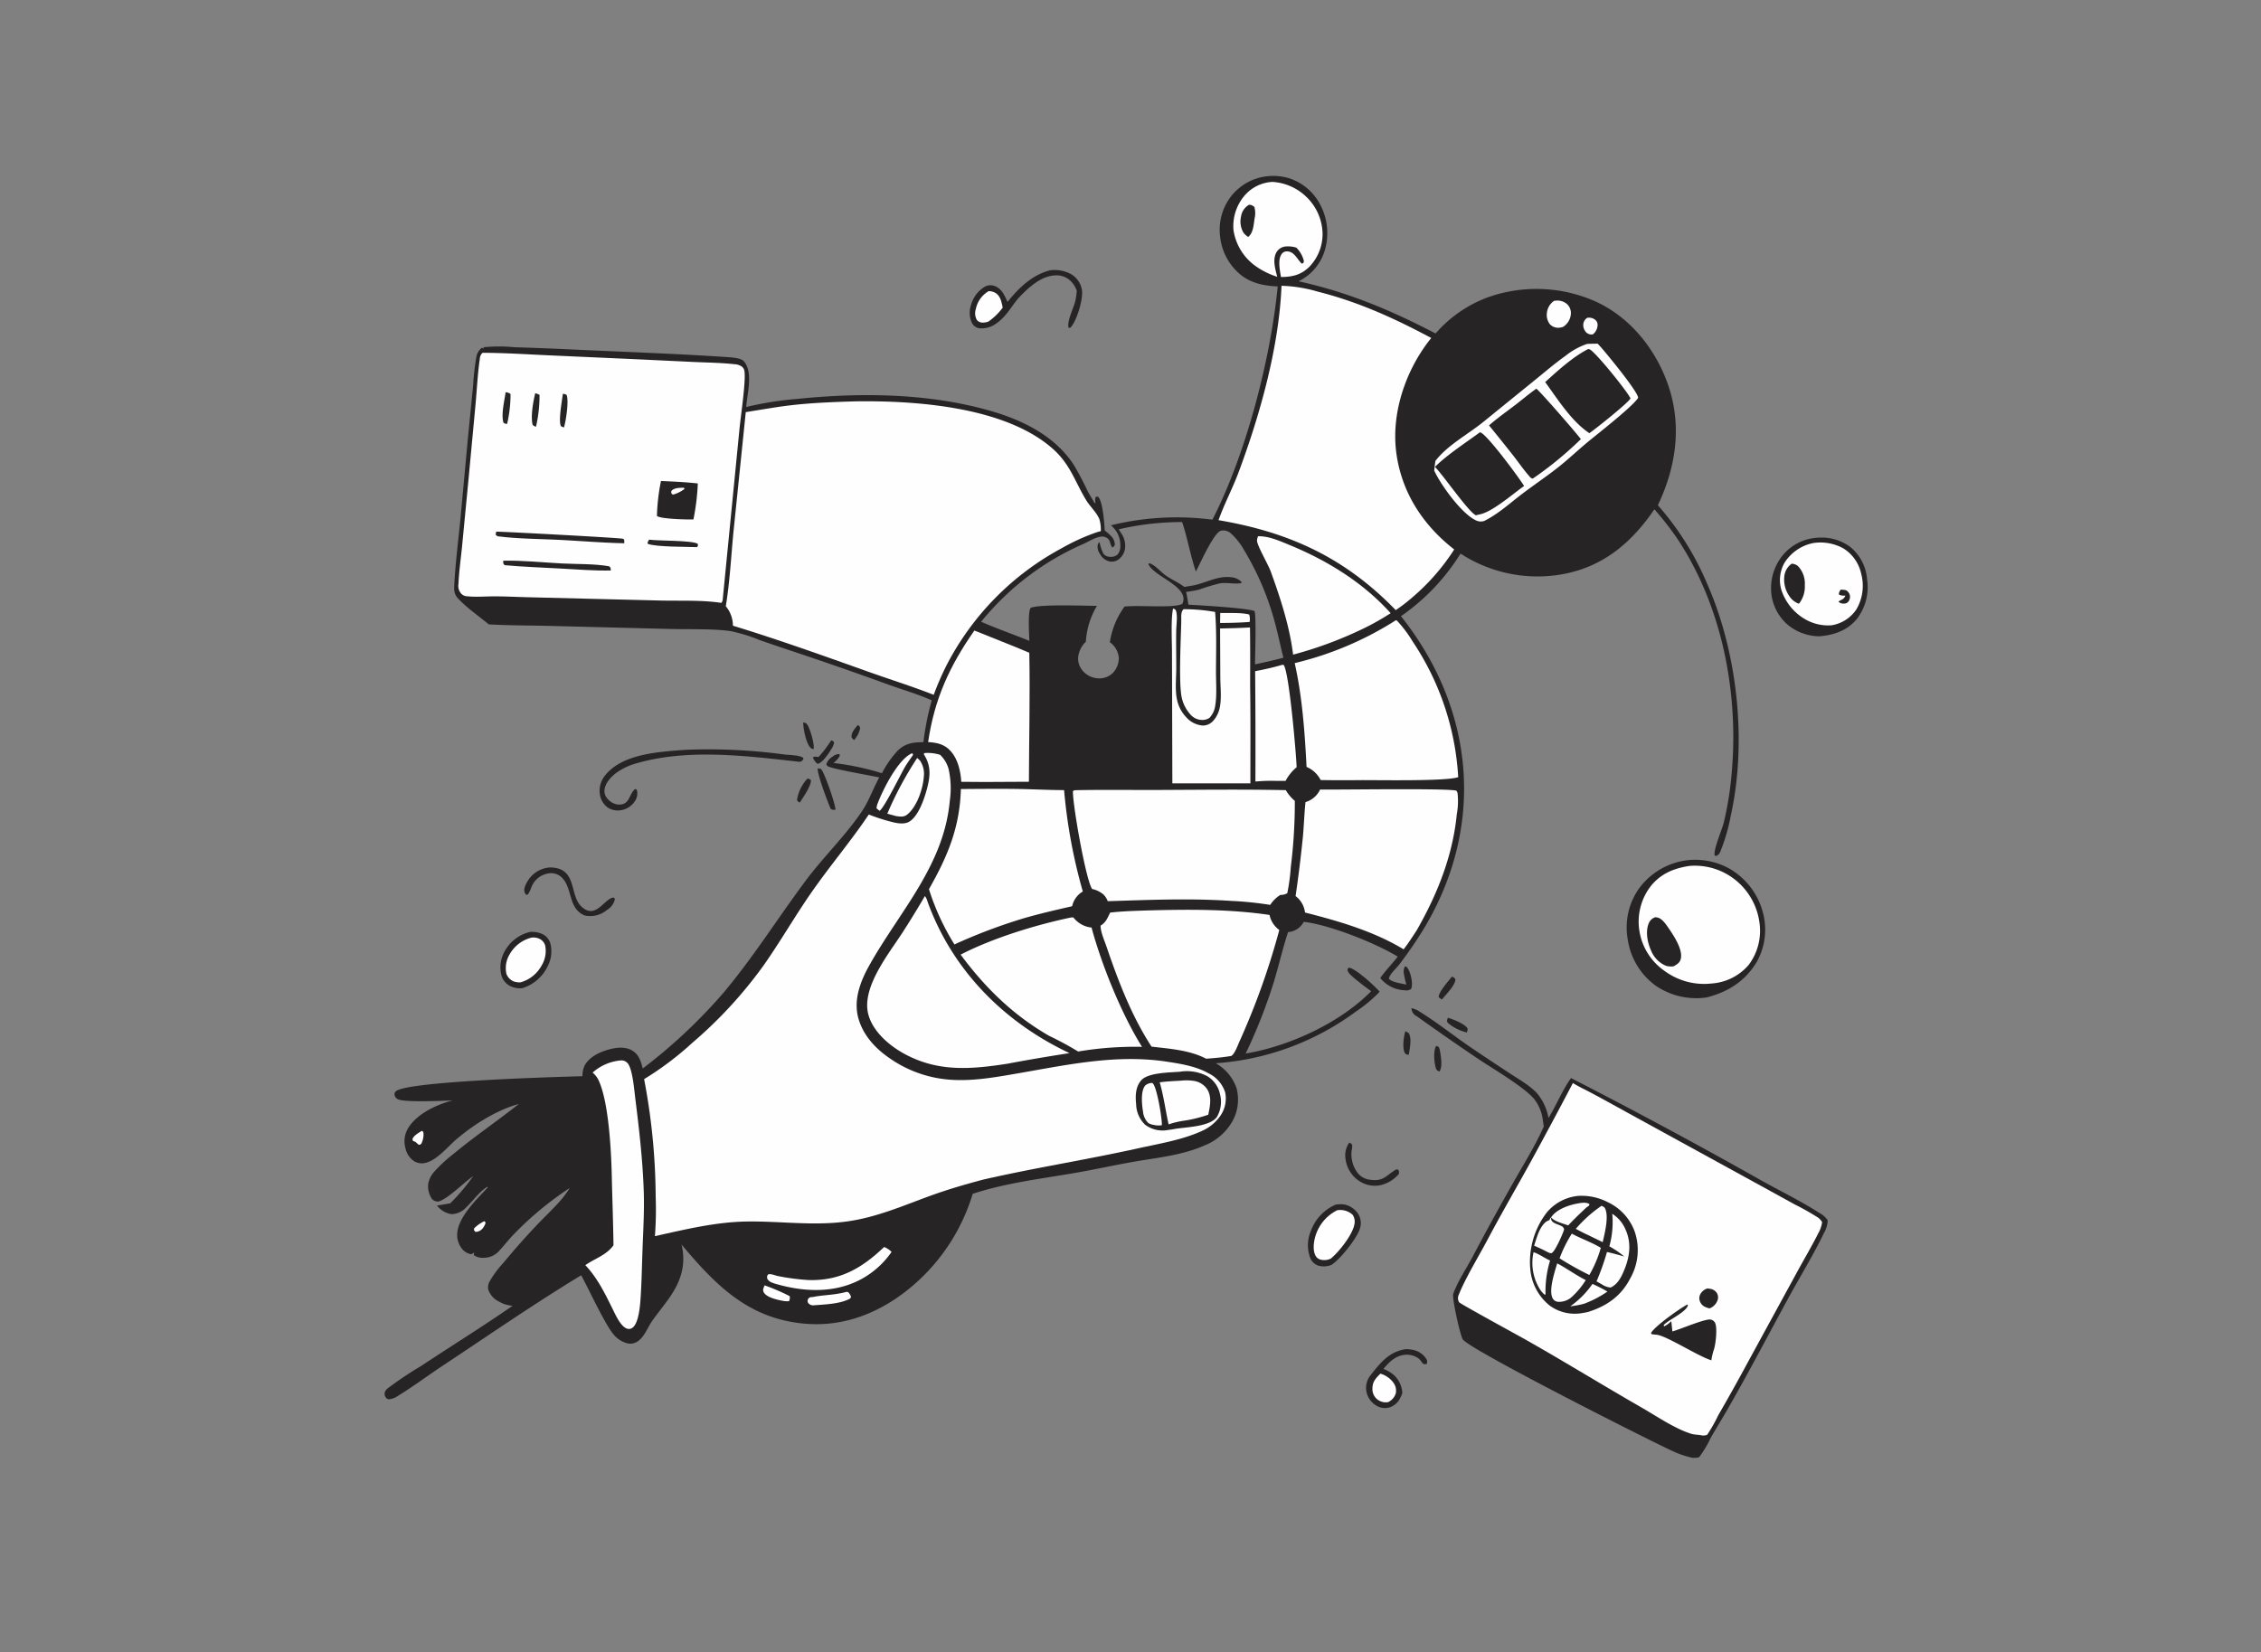 <svg xmlns="http://www.w3.org/2000/svg" xmlns:xlink="http://www.w3.org/1999/xlink" width="524" height="383" viewBox="0 0 524 383"><rect x="0" y="0" width="524" height="383" fill="#808080" stroke="none"/><defs><clipPath id="a"><rect width="524" height="383" rx="15" transform="translate(-8524 -7661)" fill="rgba(22,22,24,0.05)"/></clipPath></defs><g transform="translate(8524 7661)" clip-path="url(#a)"><g transform="translate(-8453.5 -7661)"><path d="M128.3,168.051a1.033,1.033,0,0,1,.546.718,5.688,5.688,0,0,1-1.421,2.784,2.376,2.376,0,0,1-.564-.635C126.76,169.745,127.624,168.919,128.3,168.051Z" fill="#272425"/><path d="M255.186,239.059a2.869,2.869,0,0,1,.8.43c.765,1.221.215,3.617,0,5.006a2.036,2.036,0,0,1-.381-.049.726.726,0,0,1-.538-.39C254.454,242.94,254.824,240.227,255.186,239.059Z" fill="#272425"/><path d="M115.647,167.456c.465.114.668.106.954.527.629.926,1.749,4.626,1.447,5.661a1.342,1.342,0,0,1-.59-.205C116.333,172.549,115.646,168.841,115.647,167.456Z" fill="#272425"/><path d="M265.062,235.912c1.159.337,3.9,1.426,4.5,2.418.163.27-.026.7-.091,1a10.205,10.205,0,0,1-4.508-2.312C264.785,236.492,264.868,236.438,265.062,235.912Z" fill="#272425"/><path d="M262.345,242.43l.531.2a2.125,2.125,0,0,1,.315.837c.246,1.311.683,3.806-.073,4.9a.976.976,0,0,1-.115-.032,1.034,1.034,0,0,1-.759-.822C261.865,246.158,261.637,243.622,262.345,242.43Z" fill="#272425"/><path d="M116.668,180.447a3.455,3.455,0,0,1,.756.343c.157,1.343-1.848,4.065-2.537,5.229a.98.98,0,0,1-.678-.571A9.359,9.359,0,0,1,116.668,180.447Z" fill="#272425"/><path d="M265.991,226.377c.462.223.564.231.811.669-.112,1.477-2.211,3.5-3.154,4.645a4.451,4.451,0,0,1-.7-.542C262.811,230.02,265.242,227.362,265.991,226.377Z" fill="#272425"/><path d="M122.145,171.588l.539.268.119.378a4.87,4.87,0,0,1-.692,1.5c-.607.984-1.967,3.07-3.126,3.335a3.019,3.019,0,0,1-1.076-1.5c.438-.3.772-.142,1.281-.087A25.491,25.491,0,0,0,122.145,171.588Z" fill="#272425"/><path d="M119,178.112c.273.039.622.008.824.213.783.794,3.352,8.308,3.3,9.352a1.451,1.451,0,0,1-1.093-.165C121.308,185.868,118.936,179.6,119,178.112Z" fill="#272425"/><path d="M242.21,264.862c.262.131.614.274.67.615a6.037,6.037,0,0,1-.143,1.321,7.183,7.183,0,0,0,1.2,4.8,4.137,4.137,0,0,0,2.8,1.824c3.153.523,3.689-.61,5.894-2.075.4-.266.45-.307.9-.216a1.14,1.14,0,0,1,.137,1.026,7.88,7.88,0,0,1-4.647,2.648,6.656,6.656,0,0,1-4.954-1.36,7.156,7.156,0,0,1-2.745-4.927A4.984,4.984,0,0,1,242.21,264.862Z" fill="#272425"/><path d="M56.834,201.085c.056,0,.112-.006.168-.006,6.37.07,4.38,6.345,7.224,9.043,3.391,3.218,5.317-1.951,7.5-2.066.258.259.276.162.247.492a3.882,3.882,0,0,1-1.844,2.41,6,6,0,0,1-5.161,1.243c-3.972-1.723-2.632-6.44-5.438-8.944a3.481,3.481,0,0,0-2.668-.83,5.037,5.037,0,0,0-4.149,3.091,8.6,8.6,0,0,1-.892,1.856l-.365.031a1.275,1.275,0,0,1-.422-.78c-.2-.984.726-2.42,1.3-3.177A6.55,6.55,0,0,1,56.834,201.085Z" fill="#272425"/><path d="M255.309,312.738a8.113,8.113,0,0,1,1.835.214,4.7,4.7,0,0,1,2.944,2.1,1.188,1.188,0,0,1,.05,1.118l-.473.073a.9.9,0,0,1-.6-.4,4.771,4.771,0,0,0-.768-.926,4.674,4.674,0,0,0-3.234-.864c-2.2.232-3.611,1.672-4.948,3.267a9.069,9.069,0,0,1,2.171,1.2,6.08,6.08,0,0,1,2.213,4.409,8.4,8.4,0,0,1-.649,1.42,4.1,4.1,0,0,1-2.629,1.978,3.869,3.869,0,0,1-2.916-.605,4.841,4.841,0,0,1-1.652-1.8,4.763,4.763,0,0,1-.209-.447,4.822,4.822,0,0,1-.276-.947,4.65,4.65,0,0,1,.849-3.587C249.321,315.991,251.4,313.3,255.309,312.738Z" fill="#272425"/><path d="M249.413,318.418a5.654,5.654,0,0,1,3.049,2.141,3.067,3.067,0,0,1,.526,2.392,3.307,3.307,0,0,1-1.83,2.081c-.065.008-.131.019-.2.024a3.2,3.2,0,0,1-2.469-.859,3.051,3.051,0,0,1-.92-2.349C247.585,320.243,248.356,319.487,249.413,318.418Z" fill="#fefefe"/><path d="M88.347,173.811A131.529,131.529,0,0,1,111.36,174.9c1.167.133,3.347.127,4.275.744l.056.339c-.381.483-.495.655-1.17.579-12.406-1.384-26.3-3.178-38.454.665a14.488,14.488,0,0,0-3.365,1.666c-1.363.943-2.858,2.4-3.1,4.128a2.575,2.575,0,0,0,.617,2.032,3.767,3.767,0,0,0,2.522,1.445c2.795.151,2.4-2.3,3.961-3.608l.331.135c.033.082.073.162.1.246a3.126,3.126,0,0,1-.512,2.467,4.666,4.666,0,0,1-3.053,2.037,4.238,4.238,0,0,1-3.306-.646A4.649,4.649,0,0,1,68.5,183.9a5.605,5.605,0,0,1,1.395-4.342C73.964,174.658,82.487,174.26,88.347,173.811Z" fill="#272425"/><path d="M172.787,62.669a7.932,7.932,0,0,1,5.017.927,5.221,5.221,0,0,1,2.414,3.471c.414,2.048-1.073,6.9-2.364,8.557-.245.315-.278.365-.681.389-.5-1.4,1.133-4.612,1.51-6.121a15.577,15.577,0,0,0,.361-2.5,5.75,5.75,0,0,0-1.339-2.178,4.649,4.649,0,0,0-3.515-1.386c-3.511.1-6.431,2.936-8.693,5.31-1.655,1.986-2.748,4.139-4.9,5.695a5.785,5.785,0,0,1-4.162,1.261,2.423,2.423,0,0,1-1.663-1.186,5.575,5.575,0,0,1-.212-4.248,7.07,7.07,0,0,1,3.2-4.212,2.76,2.76,0,0,1,2.293-.134c1.63.63,2.291,2.2,2.937,3.68C165.65,66.7,168.614,63.8,172.787,62.669Z" fill="#272425"/><path d="M158.635,67.487a3.118,3.118,0,0,1,1.662.472c1.114.762,1.318,2.123,1.588,3.346a14.3,14.3,0,0,1-3.324,3.243,3.912,3.912,0,0,1-1.36.233,1.743,1.743,0,0,1-1.3-.607,3.113,3.113,0,0,1-.245-2.538A6.189,6.189,0,0,1,158.635,67.487Z" fill="#fefefe"/><path d="M52.327,216.03a5.638,5.638,0,0,1,2.773.445,3.481,3.481,0,0,1,1.911,2.09,7.324,7.324,0,0,1-.558,5.351,9.664,9.664,0,0,1-5.913,5.15,5.2,5.2,0,0,1-2.626-.408,3.985,3.985,0,0,1-2.179-2.479,7.485,7.485,0,0,1,.742-5.692A9.051,9.051,0,0,1,52.327,216.03Z" fill="#272425"/><path d="M52.707,217.337a3.341,3.341,0,0,1,1.8.276,2.475,2.475,0,0,1,1.346,1.574,6.507,6.507,0,0,1-.862,4.677,7.984,7.984,0,0,1-4.839,3.84,3.991,3.991,0,0,1-1.577-.2,3.065,3.065,0,0,1-1.7-1.73,6.167,6.167,0,0,1,.744-4.57A8.057,8.057,0,0,1,52.707,217.337Z" fill="#fefefe"/><path d="M239.05,279.241a7.424,7.424,0,0,1,1.9-.059,5.092,5.092,0,0,1,3.177,1.99,4.055,4.055,0,0,1,.651,3.219c-.462,2.328-4.66,7.483-6.642,8.783a4.592,4.592,0,0,1-3.229.162,3.039,3.039,0,0,1-1.737-1.708,8.4,8.4,0,0,1,.161-6.359A10.485,10.485,0,0,1,239.05,279.241Z" fill="#272425"/><path d="M239.428,280.531a3.987,3.987,0,0,1,.79-.05,4.253,4.253,0,0,1,2.753,1.1,2.765,2.765,0,0,1,.453,2.029c-.3,2.426-3.613,6.616-5.514,8.144a3.476,3.476,0,0,1-2.326.238,1.808,1.808,0,0,1-1.2-.921c-.724-1.349-.4-3.48.075-4.856A9.774,9.774,0,0,1,239.428,280.531Z" fill="#fefefe"/><path d="M351.027,124.632a11.029,11.029,0,0,1,7.271,2.145,10.7,10.7,0,0,1,3.906,7.5,12.054,12.054,0,0,1-2.358,9.185c-2.236,2.725-5.255,3.719-8.659,4.034a11.716,11.716,0,0,1-7.182-2.516q-.209-.172-.41-.355t-.392-.374q-.192-.192-.373-.393t-.354-.411q-.172-.209-.333-.427t-.312-.443q-.15-.226-.29-.458t-.267-.471q-.128-.239-.244-.484t-.22-.5q-.1-.25-.2-.5t-.171-.514q-.079-.259-.146-.522t-.12-.528q-.053-.266-.094-.533t-.068-.537q-.031-.3-.046-.6t-.015-.606q0-.3.015-.606t.046-.6q.03-.3.076-.6t.106-.6q.061-.3.137-.591t.166-.583q.09-.289.195-.574t.224-.564q.119-.279.252-.551t.279-.538q.146-.266.306-.524t.332-.507q.172-.25.357-.49t.382-.471A11.229,11.229,0,0,1,351.027,124.632Z" fill="#272425"/><path d="M349.713,125.883a10.993,10.993,0,0,1,6.953,1.211,9.213,9.213,0,0,1,4.17,5.871,10.809,10.809,0,0,1-1.113,8.3,8.556,8.556,0,0,1-5.729,3.676,10.6,10.6,0,0,1-5.613-1.115,12.232,12.232,0,0,1-6.062-7.158q-.055-.194-.1-.391t-.081-.4q-.035-.2-.061-.4t-.042-.4q-.016-.2-.022-.4t0-.4q0-.2.019-.4t.039-.4q.025-.2.059-.4t.079-.4q.044-.2.1-.392t.118-.386q.064-.192.137-.38t.156-.373q.082-.184.174-.365t.192-.356A10.262,10.262,0,0,1,349.713,125.883Z" fill="#fefefe"/><path d="M356.056,136.689a5.9,5.9,0,0,1,1.268.121,1.905,1.905,0,0,1,.726.739,1.7,1.7,0,0,1,.1,1.381,1.414,1.414,0,0,1-.822.916,1.956,1.956,0,0,1-1.74-.33c.3-.391.542-.354.909-.6a1.47,1.47,0,0,0,.675-.857,2.73,2.73,0,0,1-1.482-.231C355.635,137.331,355.836,137.122,356.056,136.689Z" fill="#272425"/><path d="M344.713,130.676a2.189,2.189,0,0,1,1.558.635,5.842,5.842,0,0,1,1.506,4.336,6.353,6.353,0,0,1-1.363,4.3,4.284,4.284,0,0,1-1.78-1.186,6.749,6.749,0,0,1-1.63-4.906A4.112,4.112,0,0,1,344.713,130.676Z" fill="#272425"/><path d="M320.455,199.414a16.318,16.318,0,0,1,9.925,1.982q.348.2.686.424t.665.457q.327.237.642.489t.617.519q.3.267.591.548t.564.577q.275.295.535.6t.506.628q.245.321.475.652t.442.674q.213.343.41.695t.375.714q.179.362.34.732t.3.747q.143.377.268.761t.23.773a15.3,15.3,0,0,1-1.333,11.493c-2.679,4.549-6.7,7.066-11.7,8.337a16.7,16.7,0,0,1-11.684-2.667,16.183,16.183,0,0,1-6.585-10.86,15.649,15.649,0,0,1,2.735-11.878A16.334,16.334,0,0,1,320.455,199.414Z" fill="#272425"/><path d="M321.039,200.726a14.989,14.989,0,0,1,10.412,3.064q.3.229.583.472t.56.5q.273.257.534.527t.508.553q.247.283.479.577t.451.6q.218.306.42.622t.389.641q.187.325.358.66t.324.677q.154.343.291.692t.256.705q.119.356.221.717t.186.727q.084.366.149.735t.113.742a13.139,13.139,0,0,1-2.484,9.7,12.375,12.375,0,0,1-8.637,4.341,15.441,15.441,0,0,1-10.86-2.9,13.915,13.915,0,0,1-5.84-9.221,13.515,13.515,0,0,1,2.342-10.078C314.124,202.634,317.262,201.292,321.039,200.726Z" fill="#fefefe"/><path d="M313.11,212.624a2.383,2.383,0,0,1,.441.042c1.155.22,2.041,1.59,2.671,2.507,1.178,1.713,3.322,4.917,2.813,7.083-.22.937-.905,1.3-1.673,1.738a4.4,4.4,0,0,1-1.735-.109,6.38,6.38,0,0,1-3.45-3.477c-.85-1.822-1.367-4.376-.6-6.294A2.373,2.373,0,0,1,313.11,212.624Z" fill="#272425"/><path d="M256.607,233.692a5.445,5.445,0,0,1,1.986.861c4.11,2.554,7.93,5.628,11.932,8.352q4.391,2.965,8.825,5.867c2.091,1.382,4.607,2.775,6.332,4.61a12.225,12.225,0,0,1,2.688,5.775c1.861-3.028,3.156-6.346,5.222-9.26q21.929,11.245,43.4,23.341c4.6,2.61,9.813,5.111,14.189,7.942a5.32,5.32,0,0,1,1.908,1.7,6.281,6.281,0,0,1-.848,2.877c-2.509,5.221-5.634,10.274-8.408,15.375-4.695,8.629-9.242,17.355-14.147,25.866-1.234,2.124-2.521,4.219-3.745,6.349a24.722,24.722,0,0,1-2.655,4.431,3.726,3.726,0,0,1-2.24-.022,20.279,20.279,0,0,1-3.806-1.347c-4.873-2.183-47.5-23.718-48.76-25.976-.64-1.151-2.511-9.639-2.185-10.541.028-.076.061-.15.09-.226,1.088-2.849,2.959-5.641,4.4-8.343q4.563-8.636,9.388-17.128c2.375-4.2,5.035-8.457,7.017-12.856l.1-.229c-.086-.418-.134-.849-.2-1.271a10.068,10.068,0,0,0-2.006-5.047c-2.432-2.9-9.675-7.094-13-9.334q-7.189-4.843-14.239-9.887A2.175,2.175,0,0,1,256.607,233.692Z" fill="#272425"/><path d="M294.028,251.051c1.4.875,2.982,1.6,4.444,2.38q3.933,2.118,7.838,4.287l31.284,17.159,7.788,4.284a58.534,58.534,0,0,1,5.148,2.885,3.314,3.314,0,0,1,1.258,1.259,7.2,7.2,0,0,1-.862,2.514c-1.509,3.014-3.252,5.938-4.865,8.9L334.939,315.1q-3.543,6.593-7.286,13.075a34.069,34.069,0,0,1-2.509,4.414,2.314,2.314,0,0,1-1.22.14c-.824-.177-1.689-.134-2.5-.385-3.784-1.173-8-4.079-11.452-6.057-8.931-5.123-17.7-10.536-26.656-15.614-1.753-.994-15.38-8.417-15.64-8.8a1.678,1.678,0,0,1-.166-.31,1.825,1.825,0,0,1,.085-1.465c1.449-3.692,4.675-9,6.633-12.7,3.195-6.034,6.622-11.929,9.925-17.9Q289.172,260.32,294.028,251.051Z" fill="#fefefe"/><path d="M325.209,298.662c.23.026.46.053.688.1a2.179,2.179,0,0,1,1.5.971,1.961,1.961,0,0,1,.2,1.533,3.123,3.123,0,0,1-1.913,2.026,8.216,8.216,0,0,1-.955-.318,2.267,2.267,0,0,1-1.238-1.257,1.959,1.959,0,0,1,.036-1.653A2.811,2.811,0,0,1,325.209,298.662Z" fill="#272425"/><path d="M320.546,302.39l.142.171c-.289,1.361-3.738,3.083-4.89,3.972-.376.289-.75.5-.814.981l.062-.312.129.253a5.857,5.857,0,0,0,1.658-1.21l.254,2.384c1.627-.419,7.749-3.051,8.882-2.746a1.46,1.46,0,0,1,1.021.779c.562,1.215.125,5-.3,6.228a13.163,13.163,0,0,0-.57,2.436c-3.193-.995-10.483-5.768-12.744-5.934-.356-.026-.71-.069-1.066-.106l-.187-.264C312.907,307.461,318.851,303.288,320.546,302.39Z" fill="#272425"/><path d="M295.389,277.2a13.313,13.313,0,0,1,6.805,1.507q.277.132.546.278t.531.305q.262.159.515.331t.5.358q.244.185.479.382t.459.406q.224.209.438.429t.416.451q.2.23.392.471t.368.49q.178.25.342.508t.316.525q.151.267.289.54t.261.554q.123.281.233.567t.2.578a13.243,13.243,0,0,1-1.138,10.412c-2.124,4.141-5.426,6.443-9.789,7.822-.485.115-.986.2-1.478.28a9.9,9.9,0,0,1-7.4-1.737,12.159,12.159,0,0,1-4.484-8.092A18.782,18.782,0,0,1,288.019,281,10.87,10.87,0,0,1,295.389,277.2Z" fill="#272425"/><path d="M298.566,297.619a34.959,34.959,0,0,1,3.465,1.772,24.656,24.656,0,0,1-5.455,2.837,22.821,22.821,0,0,1-3.157.577A20.807,20.807,0,0,0,298.566,297.619Z" fill="#fefefe"/><path d="M288.967,282.2c1.139-1.755,3.771-2.739,5.764-3.15.842-.173,2.212-.456,2.981-.019a1.668,1.668,0,0,1,.166.125c-.081.414-.369.489-.7.721-1.447,1.362-2.884,2.721-4.237,4.178C291.724,283.6,289.827,283.174,288.967,282.2Z" fill="#fefefe"/><path d="M284.908,290.263c1.29.413,2.552,1.374,3.832,1.93a24.719,24.719,0,0,0-1.067,7.411l.021.461-.251.017a5.678,5.678,0,0,1-.933-1.028A11.564,11.564,0,0,1,284.908,290.263Z" fill="#fefefe"/><path d="M288.967,282.2a1.352,1.352,0,0,0,.083.627c.256.708,1.6,1,2.224,1.328a1.122,1.122,0,0,1,.722.831c-.288,1.006-1.977,4.841-2.8,5.424-.251.179-.508.018-.784-.047-1.1-.588-2.217-1.113-3.364-1.612.295-.952.583-1.915.953-2.84.412-1.029,1.21-2.52,2.267-2.951l.332-.132A1.158,1.158,0,0,1,288.967,282.2Z" fill="#fefefe"/><path d="M300.676,279.5c.258.148.609.265.758.535,1.019,1.844-.055,5.923-.5,7.9l-3.538-1.719c-.915-.4-1.811-.909-2.7-1.362A30.938,30.938,0,0,1,300.676,279.5Z" fill="#fefefe"/><path d="M290.388,292.853c2.259,1.191,4.311,2.719,6.623,3.878a18.872,18.872,0,0,1-3.054,3.737c-.052.046-.1.094-.157.138a4.326,4.326,0,0,1-3.185,1.159,1.55,1.55,0,0,1-1.208-.7C288.265,299.293,289.859,294.693,290.388,292.853Z" fill="#fefefe"/><path d="M293.779,285.965c2.194,1.2,4.583,1.982,6.723,3.29a27.829,27.829,0,0,1-2.66,6.29,71.519,71.519,0,0,1-6.9-3.861A30.62,30.62,0,0,1,293.779,285.965Z" fill="#fefefe"/><path d="M303.151,281.362a7.886,7.886,0,0,1,3.044,3.58c1.394,3.027,1.054,6.1-.134,9.114-.672,1.708-1.539,3.616-3.3,4.4a4.292,4.292,0,0,1-2.026-.743l-1.227-.689a57.041,57.041,0,0,0,2.415-6.8c1.348.274,2.679.672,4.008,1.03a21.916,21.916,0,0,0-3.454-2.346A21.069,21.069,0,0,0,303.151,281.362Z" fill="#fefefe"/><path d="M223.387,40.834a12.852,12.852,0,0,1,4.969.512,12.5,12.5,0,0,1,7.192,6.245,14.084,14.084,0,0,1,.889,10.736,11.728,11.728,0,0,1-5.981,6.873c11.628,2.588,21.223,6.636,31.752,12.1a29.622,29.622,0,0,1,12.271-8.439A33.659,33.659,0,0,1,299.6,70.032c7.85,3.709,13.613,10.966,16.453,19.08,3.315,9.47,1.9,19.109-2.333,28a66.97,66.97,0,0,1,11.426,18.216c7.027,15.926,9.238,36.507,5.514,53.54a43.04,43.04,0,0,1-2.535,8.7,1.59,1.59,0,0,1-.963.86l-.272-.138c-.345-1.295,1.716-6.027,2.107-7.616q.725-3.036,1.2-6.12t.7-6.2c1.49-18.388-2.463-38.3-12.859-53.768a72.866,72.866,0,0,0-5.124-6.53c-4.985,7.332-11.3,12.894-20.192,14.826q-.394.086-.791.161t-.794.142q-.4.066-.8.122t-.8.1q-.4.046-.8.082t-.8.062q-.4.027-.806.043t-.807.023q-.4.006-.807,0t-.807-.017q-.4-.014-.806-.037t-.8-.057q-.4-.033-.8-.077t-.8-.1q-.4-.053-.8-.116t-.8-.136q-.4-.073-.792-.156t-.788-.175q-.393-.092-.783-.195t-.778-.214q-.388-.112-.773-.233t-.766-.252q-.382-.131-.76-.271t-.753-.29q-.375-.15-.746-.309t-.738-.327q-.367-.168-.73-.345t-.721-.363q-.358-.186-.712-.38t-.7-.4q-.349-.2-.692-.415t-.681-.432a49.276,49.276,0,0,1-13.816,14.52q.285.341.559.692c16.756,21.628,18.887,48.445,4.594,72a95.666,95.666,0,0,1-5.587,8.1c-.664.872-2.224,2.207-2.359,3.257.81.849,2.9,1.072,4.051,1.34a22.17,22.17,0,0,1-.545-2.342,2.592,2.592,0,0,1,.223-1.883l.337.07a3.813,3.813,0,0,1,.7,1.151c.405,1.022.846,2.952.387,4.008a1.833,1.833,0,0,1-1.5.309,7.565,7.565,0,0,1-5.648-2.833c1.2-1.712,2.756-3.3,4.055-4.951-5.1-3.132-15.792-7.387-21.753-8.07l-.178.239a4.434,4.434,0,0,1-3.494,2.133c-1.273,3.874-2.174,7.891-3.371,11.8q-1.322,4.2-2.938,8.291t-3.519,8.061c10.135-1.695,21.9-7.118,29.083-14.449-1-.714-4.753-3.493-5.262-4.37a.948.948,0,0,1-.112-.961l.382-.115c1.816.567,5.587,4.031,6.958,5.544-.107.129-.214.259-.327.383a33.087,33.087,0,0,1-5.055,4.156,61.865,61.865,0,0,1-32.591,12.066,10.689,10.689,0,0,1,4.786,5.694,10.34,10.34,0,0,1-.854,7.613,12.859,12.859,0,0,1-6.551,5.748c-5.18,2.3-10.935,2.82-16.463,3.791-4.66.818-9.283,1.855-13.947,2.648-7.758,1.32-15.812,2.3-23.307,4.776a45.119,45.119,0,0,1-13.986,21.365c-7.028,5.981-15.5,9.523-24.8,8.743-13.136-1.1-20.721-8.869-28.7-18.361a13.315,13.315,0,0,1,.1,6.157c-1.066,4.676-4.274,7.8-6.921,11.586-1.115,1.594-1.8,3.815-3.547,4.838a2.993,2.993,0,0,1-2.366.274,6.132,6.132,0,0,1-2.961-1.954c-2.05-2.372-5.766-10.529-7.56-13.773-11.05,6.714-21.7,14.079-32.474,21.225-3.342,2.216-6.617,4.684-10.036,6.756a4.043,4.043,0,0,1-2.048.763.783.783,0,0,1-.666-.366,1.416,1.416,0,0,1-.294-1.219,2.058,2.058,0,0,1,.678-.942,86.654,86.654,0,0,1,7.789-5.217c7.031-4.667,14.252-9.125,21.178-13.937a6.94,6.94,0,0,1-3.212-.989,4.754,4.754,0,0,1-2.447-2.767,2.8,2.8,0,0,1,.307-1.868,23.621,23.621,0,0,1,3.285-4.412q3.629-4.4,7.546-8.542c1.9-2,3.928-3.891,5.738-5.97a22.652,22.652,0,0,0,2-2.742A75.979,75.979,0,0,0,48.47,286.223c-1.1,1.128-2.041,2.393-3.122,3.535a4.777,4.777,0,0,1-3.663,1.8,3.756,3.756,0,0,1-2.382-.607l.086-.65a1.232,1.232,0,0,1-.787.419,3.6,3.6,0,0,1-1.676-.862,5.052,5.052,0,0,1-1.47-3.452c-.109-3.964,4.41-8.279,6.944-11l.132-.2-.114-.088c-1.914,1.187-3.249,3.207-4.863,4.746a4.773,4.773,0,0,1-3.4,1.578,5.14,5.14,0,0,1-3.376-2q1.544-.226,3.077-.512a46.583,46.583,0,0,0,5.3-6.294c-2.076,1.412-5.791,5.23-8.042,5.892a2,2,0,0,1-1.456-.54,5.242,5.242,0,0,1-.924-3.516,5.71,5.71,0,0,1,1.342-2.8,34.6,34.6,0,0,1,4.687-4.321c4.843-4.025,10.057-7.532,14.975-11.45-5.11,1.423-10.2,4.623-14.253,8.007-2.122,1.77-4.388,4.711-7.046,5.558a3.556,3.556,0,0,1-2.842-.223,4.7,4.7,0,0,1-2.12-3.068,5.844,5.844,0,0,1,.6-4.652c2.02-3.345,6.7-5.542,10.34-6.439-2.223.066-11.381.527-12.776-.316a1.313,1.313,0,0,1-.7-.978.874.874,0,0,1,.247-.775c2.161-2.392,37.894-3.4,43.3-3.547a5.406,5.406,0,0,1,.541-2.541c1.06-1.889,3.269-2.967,5.273-3.564,1.8-.535,3.984-.858,5.675.137,1.646.969,2.018,2.463,2.486,4.176a122.728,122.728,0,0,0,18.771-17.626c6.857-8.175,12.562-17.272,18.919-25.82,4.1-5.52,9.394-10.6,13.159-16.253,1.6-2.4,2.562-5.24,3.964-7.772-2.1-.452-10.68-1.911-11.976-2.6-.167-.223-.323-.291-.254-.589a3.267,3.267,0,0,1,1.4-1.612,2.3,2.3,0,0,1,1.621-.608l.033.443a5.267,5.267,0,0,1-1.435,1.621,62.21,62.21,0,0,1,11.225,2.374,23.7,23.7,0,0,1,3.635-5.209c1.792-1.757,3.6-1.969,5.983-1.985a62.941,62.941,0,0,1,1.936-9.7c-3.2-1.434-6.677-2.432-9.976-3.615q-11.19-4.072-22.49-7.831-3.692-1.226-7.368-2.5a37.653,37.653,0,0,0-6.8-2.1c-4.066-.6-10.075-.373-14.34-.507l-27.9-.708c-4.6-.108-9.209-.09-13.8-.348-2.313-1.932-5.059-3.8-7.1-5.994-1.011-1.089-.954-2-.876-3.394.277-4.958.906-9.942,1.4-14.885l1.721-18.608,1.248-12.644a54.049,54.049,0,0,1,.766-6.615,3.449,3.449,0,0,1,1.254-1.979,1.454,1.454,0,0,0,.487.159l-.114-.285a38.03,38.03,0,0,1,7.228.006q6.379.193,12.754.493c12.111.576,24.273.969,36.368,1.785,1.06.071,3.292.175,4,.991,2.2,2.544.754,7.464.535,10.583a76.923,76.923,0,0,1,11.942-1.885c14.875-1.522,30.907-1.32,45.336,2.979,7.218,2.15,14.363,5.808,18.595,12.256a68.457,68.457,0,0,1,3.237,6.124c.469.9,1.043,1.736,1.518,2.628.027.05.053.1.079.153l.236-.009c-.037-.566-.2-.989.144-1.459.2,0,.363-.056.52.1,1.023,1,1.418,6.253,1.477,7.751a10.587,10.587,0,0,1,1.388,1.193,3.016,3.016,0,0,1,.963,2.1c-.213.4-.162.416-.586.641-.508-.545-.461-1.592-1.017-2.044a2.073,2.073,0,0,0-1.536-.487c-1.388.121-2.935,1.159-4.207,1.725q-.86.375-1.708.776t-1.684.827q-.836.426-1.658.877t-1.631.926q-.809.475-1.6.974t-1.573,1.022q-.779.523-1.541,1.069t-1.509,1.115q-.746.568-1.475,1.159t-1.44,1.2q-.711.612-1.4,1.245t-1.365,1.287q-.673.654-1.326,1.327t-1.286,1.366q-.632.693-1.244,1.4t-1.2,1.441c3.64,1.615,7.474,2.917,11.166,4.429-.034-1.358-.385-6.752.3-7.654,2.326-.9,12.37-.455,15.37-.464a18.336,18.336,0,0,0-2.572,8.324,5.962,5.962,0,0,0-1.775,3.462,4.328,4.328,0,0,0,.99,3.2,5.019,5.019,0,0,0,1.172,1.039,4.96,4.96,0,0,0,.455.259,5.026,5.026,0,0,0,2.013.528,4.482,4.482,0,0,0,3.417-1.266,5.056,5.056,0,0,0,1.366-3.55,5,5,0,0,0-2.078-3.56,18.732,18.732,0,0,1,3.41-8.266c3.212-.362,10.469.341,12.928-.442.239-.076.442-.111.542-.365,1.54-3.9-6.7-6.1-7.951-9.048l.208-.2c1.469.493,2.53,1.931,3.776,2.818,1.392.991,2.969,1.636,4.345,2.682l1.666-.271c3.067-.474,5.978-2.385,9.18-1.97a3.733,3.733,0,0,1,2.455,1.14l-.171.237c-1.572.267-3.245-.22-4.881.042a43.276,43.276,0,0,0-4.74,1.423,23.768,23.768,0,0,1-3.105.558c.241.978.391,1.966.546,2.96,2.768.154,13.375.748,15.333,1.483.419,1.564.107,10.125.11,12.354,2.209-.474,4.4-.96,6.585-1.547-.622-2.29-1.066-4.632-1.676-6.928a64.738,64.738,0,0,0-7.419-17.96,15.236,15.236,0,0,0-3.126-3.959,2.661,2.661,0,0,0-2.224-.6c-1.685.369-4.868,7.657-5.855,9.475-1.276-3.749-1.923-7.7-3.179-11.468a64.107,64.107,0,0,0-14.705,1.683l.515.807a5.075,5.075,0,0,1,.936,3.707,3.787,3.787,0,0,1-1.51,2.483,2.743,2.743,0,0,1-2.1.443,3.432,3.432,0,0,1-2.191-1.758,2.713,2.713,0,0,1-.508-2.071c.1-.36.1-.426.432-.615a9.589,9.589,0,0,0,.856,2.611,1.8,1.8,0,0,0,1.4.746,2.355,2.355,0,0,0,1.934-.537,3.1,3.1,0,0,0,.611-2.073,5.881,5.881,0,0,0-2.189-4.671,64.049,64.049,0,0,1,23.536-1.308c7.758-15.137,13.487-37.168,15.127-54.063-3.064-.151-6.018-.689-8.488-2.631a13.228,13.228,0,0,1-4.863-8.935q-.039-.313-.063-.628t-.032-.629q-.008-.315,0-.631t.031-.63q.024-.315.062-.628t.093-.623q.055-.311.124-.618t.155-.612q.085-.3.185-.6t.215-.593q.114-.294.244-.581t.273-.569q.143-.281.3-.555t.328-.539q.171-.265.354-.522t.38-.5A12.3,12.3,0,0,1,223.387,40.834Z" fill="#272425"/><path d="M41.726,283.088c.292.162.162.036.3.453a4.048,4.048,0,0,1-.5.966,2.161,2.161,0,0,1-1.845,1.047l-.336-.408.045-.42A8.558,8.558,0,0,1,41.726,283.088Z" fill="#fefefe"/><path d="M27.249,262.137c.3.11.252.167.387.435a4.689,4.689,0,0,1-.484,2.51c-.2.275-.3.224-.606.287l-.635-.554-.093-.116a2.992,2.992,0,0,1-.652-.286l-.066-.4C25.454,263.164,26.487,262.625,27.249,262.137Z" fill="#fefefe"/><path d="M297.35,73.675a2.27,2.27,0,0,1,1.922.521,1.5,1.5,0,0,1,.482,1.085,2.846,2.846,0,0,1-1.106,2.226c-.1.009-.2.025-.3.027a1.716,1.716,0,0,1-1.335-.6A2.46,2.46,0,0,1,296.455,75,1.966,1.966,0,0,1,297.35,73.675Z" fill="#fefefe"/><path d="M106.7,297.946a49.3,49.3,0,0,1,5.813,2.5,1.764,1.764,0,0,1-.159,1.18,5.877,5.877,0,0,1-1.417-.081c-1.232-.239-3.893-.784-4.47-2.065C106.21,298.9,106.5,298.5,106.7,297.946Z" fill="#fefefe"/><path d="M212.3,142.087c2.039.072,4.771-.146,6.707.363a3.632,3.632,0,0,1,.107,1.718c-2.292.17-4.556.231-6.852.236Z" fill="#fefefe"/><path d="M125.765,299.437l.326.108a2.484,2.484,0,0,1,.649,1.147l-.255.341c-2.338,1.243-5.764,1.332-8.394,1.542a1.448,1.448,0,0,1-1.032-.288.881.881,0,0,1,.642-1.6C120.43,300.112,122.777,300.262,125.765,299.437Z" fill="#fefefe"/><path d="M140.838,174.622l.238.112-.014.321c-.619.9-1.271,1.771-1.822,2.713-1.033,1.767-4.734,9.366-5.884,10.179a5.606,5.606,0,0,1-.718-.6,4.173,4.173,0,0,1,.319-1.25C134.228,182.826,137.663,176,140.838,174.622Z" fill="#fefefe"/><path d="M289.677,69.733q.241-.034.485-.048a3.347,3.347,0,0,1,2.6.892,2.864,2.864,0,0,1,.79,2.278,3.885,3.885,0,0,1-1.8,2.917,3.644,3.644,0,0,1-1.281.205,2.593,2.593,0,0,1-1.813-.871A3.472,3.472,0,0,1,288,72.559,3.843,3.843,0,0,1,289.677,69.733Z" fill="#fefefe"/><path d="M142.06,175.708a5.936,5.936,0,0,1,.667.624,5.443,5.443,0,0,1,.86,3.822c-.2,2.756-1.586,6.78-3.739,8.584-.865.725-1.591.564-2.634.445l-2.076-.565A82.028,82.028,0,0,1,142.06,175.708Z" fill="#fefefe"/><path d="M134.4,289.057a5.037,5.037,0,0,1,1.726,1.139,20.259,20.259,0,0,1-7,6.3c-6.183,3.359-13.38,3.006-19.951,1.078-.827-.278-1.4-.4-1.868-1.188-.043-.52-.087-.55.208-.97.678-.234,1.626.272,2.353.391a52.188,52.188,0,0,0,7.11.918C124.248,296.9,129.294,293.929,134.4,289.057Z" fill="#fefefe"/><path d="M203.795,141.22a40.806,40.806,0,0,1,7.316.635c.371,4.551.216,9.18.2,13.744-.007,2.725.282,5.875-.278,8.531a5.1,5.1,0,0,1-1.227,2.268,2.9,2.9,0,0,1-1.646.486,3.6,3.6,0,0,1-2.736-1.222,8.554,8.554,0,0,1-.715-.9,8.615,8.615,0,0,1-1.353-3.142c-.715-3.478-.165-13.785-.09-17.685C203.289,143.009,203.1,141.888,203.795,141.22Z" fill="#fefefe"/><path d="M226.734,154.092l.252.043c1.285,1.516,2.916,20.742,3.017,23.71a10.3,10.3,0,0,0-2.558,3.165L223.631,181c-1.064,0-2.123.082-3.184.154q.056-12.787-.062-25.574A63.965,63.965,0,0,0,226.734,154.092Z" fill="#fefefe"/><path d="M224.41,42.166a12.349,12.349,0,0,1,7.7,3.329,12.146,12.146,0,0,1,3.9,8.551,10.888,10.888,0,0,1-3.089,7.822c-1.927,1.9-3.961,2.324-6.551,2.344-.231-1.461-.8-4.046.16-5.313a1.394,1.394,0,0,1,1.1-.624c1.809-.095,2.433,1.772,3.547,2.827l.358-.108.159-.451a6.629,6.629,0,0,0-1.76-3.14,6.547,6.547,0,0,0-2.522-.268,2.8,2.8,0,0,0-1.99,1.183c-1.107,1.734-.369,4.032.088,5.846a17.949,17.949,0,0,1-5.124-2.564,12.483,12.483,0,0,1-5.018-8.271,10.92,10.92,0,0,1,2.348-7.728A9.114,9.114,0,0,1,224.41,42.166Z" fill="#fefefe"/><path d="M218.978,47.461a1.7,1.7,0,0,1,1.25.56,5.494,5.494,0,0,1,.03,2.636c-.229,1.417-.288,3.385-1.5,4.266a4.523,4.523,0,0,1-1.084-1,5.121,5.121,0,0,1-.565-3.7A3.773,3.773,0,0,1,218.978,47.461Z" fill="#272425"/><path d="M221.065,124.312c.234,0,.468-.006.7.007,2.21.117,4.615,1.2,6.649,2.035,8.773,3.618,16.987,8.684,23.379,15.783a57.23,57.23,0,0,1-6.123,3.465,90.657,90.657,0,0,1-16.489,6.146c-.768-6.454-2.961-13.167-5.173-19.256-.612-1.685-3-5.711-3.186-7.086A2.64,2.64,0,0,1,221.065,124.312Z" fill="#fefefe"/><path d="M201.364,141.057c.335.137.543.15.673.523.408,1.175.081,3.31.057,4.6-.053,2.925.019,5.856.012,8.782-.006,2.343-.324,5.023.193,7.312a8.262,8.262,0,0,0,2.064,3.921,5.707,5.707,0,0,0,3.879,1.988,3.2,3.2,0,0,0,2.331-.994,6.492,6.492,0,0,0,1.623-3.22c.436-2.157.137-4.67.119-6.87l-.053-11.422q3.466-.043,6.928-.23c.077,4.55.037,9.108.037,13.659.119,7.489.052,14.988.061,22.478H201.2l-.084-29.85C201.134,148.842,200.814,143.658,201.364,141.057Z" fill="#fefefe"/><path d="M73.49,245.8a1.916,1.916,0,0,1,1.495.693c1.131,1.358,1.518,6.318,1.755,8.206.9,7.126,1.715,14.308,1.954,21.49.147,4.423-.113,8.792-.279,13.207-.145,3.863-.2,7.741-.461,11.6-.111,1.634-.426,5.844-1.936,6.816a1.319,1.319,0,0,1-1.209.166c-1.568-.53-2.817-3.555-3.507-4.908-1.7-3.439-3.472-7-6.149-9.8,2.223-1.563,4.871-2.3,6.523-4.608-.064-5.3-.271-10.6-.388-15.9-.123-5.613-.68-17.689-3.2-22.629a5.713,5.713,0,0,0-1.241-1.508A11.234,11.234,0,0,1,73.49,245.8Z" fill="#fefefe"/><path d="M155.317,146.159c4.233,1.731,8.524,3.356,12.728,5.153.193,9.946-.057,19.95-.089,29.9l-10.282.053-5.391-.039c-.143-2.414-.778-5.23-2.417-7.077-1.466-1.652-3.178-2.006-5.268-2.136C146.06,162,149.587,154.359,155.317,146.159Z" fill="#fefefe"/><path d="M177.69,212.681a2.347,2.347,0,0,1,.584,0,6.08,6.08,0,0,0,4.2,2.33c2.322,8.632,6.967,20.1,11.695,27.651a79.2,79.2,0,0,0-14.8,1.082,76.229,76.229,0,0,0-6.757-3.649c-8.332-4.807-14.759-11.1-20.479-18.809C159.563,217.452,169.464,214.406,177.69,212.681Z" fill="#fefefe"/><path d="M143.855,207.7a3.754,3.754,0,0,1,.61,1.31c5.743,15.9,17.744,27.971,32.9,35.109q-7.189,1.1-14.337,2.447c-8.554,1.329-16.2,1.979-24.068-2.359-3.435-1.894-7.138-5.085-8.206-9.008-1.7-6.244,4.737-14.116,7.931-19.067Q141.368,211.974,143.855,207.7Z" fill="#fefefe"/><path d="M297.307,79.725c.812-.052,1.635-.046,2.449-.065q.412.42.8.863c1.348,1.523,8.674,10.412,8.591,11.712-1.331,2.052-9.258,8.229-11.459,10.041-2.377,1.957-4.6,4.085-7.019,6-2.808,2.226-5.795,4.213-8.64,6.39-2.774,2.123-5.372,4.509-8.518,6.076a2.5,2.5,0,0,1-1.668,0c-3.364-1.287-8.439-8.324-9.957-11.669l.257-2.193c2.714-3.606,7.506-6.167,11.027-9l12.139-9.85c2.31-1.872,4.6-3.839,7.022-5.559A16.49,16.49,0,0,1,297.307,79.725Z" fill="#fefefe"/><path d="M297.563,80.914a.847.847,0,0,1,.412.1c1.441.771,8.584,9.618,9.4,11.319-.238.824-8.184,7.177-9.538,8.077-4.154-2.772-7.307-7.829-10.234-11.846C290.55,85.9,294.023,82.714,297.563,80.914Z" fill="#272425"/><path d="M272.473,100.207a1.037,1.037,0,0,1,.148.033c1.624.612,8.9,10.444,10.1,12.412-2.628,1.831-7.556,6.236-10.569,6.636l-.59.157c-1.652-.653-7.535-9.243-9.495-11.21C264.686,105.547,269.361,102.517,272.473,100.207Z" fill="#272425"/><path d="M285.544,90.1c.678.361,9.432,10.434,10.33,11.695a83.015,83.015,0,0,1-11.153,9.152,1.19,1.19,0,0,1-.756-.516c-1.317-1.485-2.485-3.187-3.706-4.755q-2.8-3.56-5.668-7.064c1.912-1.686,3.992-3.152,6.019-4.693C282.265,92.655,283.848,91.3,285.544,90.1Z" fill="#272425"/><path d="M152.19,182.9c4.467-.027,8.943-.082,13.409-.009,3.509.058,7,.256,10.511.258a124.518,124.518,0,0,0,4.339,23.5,5.238,5.238,0,0,0-2.472,3.412c-3.7.854-7.4,1.7-11.046,2.748a125.608,125.608,0,0,0-16.23,6.114,55.576,55.576,0,0,1-5.909-12.81C149.143,198.443,151.927,191.847,152.19,182.9Z" fill="#fefefe"/><path d="M253,143.774l.24.073a28.837,28.837,0,0,1,3.646,4.848q.585.871,1.14,1.761t1.081,1.8q.526.909,1.02,1.834t.958,1.866q.464.941.9,1.9t.831,1.927q.4.97.767,1.953t.7,1.978q.334.995.634,2t.567,2.02q.267,1.015.5,2.038t.431,2.053q.2,1.03.362,2.067t.293,2.078q.129,1.041.223,2.086t.153,2.093c-2.968,1-18.67.65-23.111.692q-4.381.056-8.761-.023a6.512,6.512,0,0,0-3.271-3.045c-.41-7.991-.992-16.24-2.747-24.062A76.632,76.632,0,0,0,253,143.774Z" fill="#fefefe"/><path d="M195.283,211.048c9.425-.264,19.1-.345,28.439,1.037a5.741,5.741,0,0,0,2.262,3.491,170.139,170.139,0,0,1-9.159,25.689c-.423.911-1.146,3.029-1.965,3.5-1.906.343-3.9.5-5.832.648-3.84-2.007-8.414-2.3-12.646-2.8-4.607-7.044-7.746-15.254-10.445-23.191-.508-1.492-1.35-3.291-1.377-4.86,1.236-.707,1.618-1.792,2.222-3.021C189.617,211.217,192.434,211.143,195.283,211.048Z" fill="#fefefe"/><path d="M235.447,183.015c4.034.087,30.286-.355,31.612.292a2.416,2.416,0,0,1,.245.591,16.905,16.905,0,0,1-.176,4.809c-.95,9.663-4.48,18.483-9.241,26.846-.992,1.528-1.962,3.069-3.093,4.5-6.946-4.2-15.044-6.542-22.85-8.529a5.574,5.574,0,0,0-2.184-3.806q1-6.846,1.692-13.73c.243-2.682.325-5.37.6-8.052A5.467,5.467,0,0,0,235.447,183.015Z" fill="#fefefe"/><path d="M178.5,183.176c6.568-.142,13.154-.03,19.725-.059,9.753-.042,19.525-.161,29.275.042a9.174,9.174,0,0,0,2.083,2.483,120.863,120.863,0,0,1-.937,15.367,44.674,44.674,0,0,1-.808,6.033,2.936,2.936,0,0,1-1.607.4,7.515,7.515,0,0,0-2.352,2.314,81.527,81.527,0,0,0-9.1-.929c-9.581-.638-18.969-.226-28.55.072a4.557,4.557,0,0,0-.826-1.374c-.052-.057-.106-.111-.158-.167a6,6,0,0,0-2.64-1.289c-1.453-2.063-4.53-19.6-4.449-22.67Z" fill="#fefefe"/><path d="M226.5,66.246a32.947,32.947,0,0,1,8.328,1.336c9.4,2.358,17.854,6.2,26.371,10.769-.1.123-.2.245-.3.371-5.641,7.17-8.986,17.013-7.813,26.122,1.191,9.242,6.178,16.883,13.436,22.524a49.908,49.908,0,0,1-9.621,11.034,38.785,38.785,0,0,1-3.93,3.026c-11.732-12.116-24.605-18.057-41.072-20.853,1.329-3.741,3.24-7.328,4.64-11.068C221.513,96.192,225.915,80.518,226.5,66.246Z" fill="#fefefe"/><path d="M41.332,81.78c5.037.015,10.041.34,15.068.572l20.474.915,13.728.654c3.032.133,6.121.169,9.135.506a3.288,3.288,0,0,1,1.654.525,1.666,1.666,0,0,1,.659,1.217c.289,2.576-.88,10.212-1.186,13.433l-3.857,39.244a1.4,1.4,0,0,1-.339.906c-4.547-.7-9.519-.439-14.131-.547L53.3,138.476c-2.984-.052-5.976-.219-8.957-.239-2.158-.015-4.453.205-6.593-.02a1.887,1.887,0,0,1-1.318-.57,2.7,2.7,0,0,1-.678-2.317c.126-2.857.543-5.748.827-8.6l1.524-15.867L39.719,93.64c.311-3.465.478-7.023.98-10.461A2.007,2.007,0,0,1,41.332,81.78Z" fill="#fefefe"/><path d="M53.541,91.154a3.3,3.3,0,0,1,1,.387,32.651,32.651,0,0,1-.813,7.358,1.241,1.241,0,0,1-.8-.45C52.466,96.46,53.06,93.146,53.541,91.154Z" fill="#272425"/><path d="M46.677,90.93a1.837,1.837,0,0,1,1.142.408,30.492,30.492,0,0,1-.788,6.923c-.452-.057-.488-.009-.862-.313C45.612,96,46.41,92.939,46.677,90.93Z" fill="#272425"/><path d="M59.943,91.3a1.4,1.4,0,0,1,.888.264c.529,1.5-.161,5.92-.625,7.521a6.04,6.04,0,0,1-.695-.281C58.862,97.6,59.759,92.861,59.943,91.3Z" fill="#272425"/><path d="M79.912,125.094c2.265.307,9.861.129,11.287.952.12.486.074.389-.157.786-2.549-.111-9.306-.013-11.386-.756l-.1-.288Z" fill="#272425"/><path d="M46.119,129.975c4.5-.1,9.135.407,13.634.637,3.552.182,7.43.046,10.924.654.409.338.327.442.38.978-3.885.074-7.831-.248-11.711-.46-4.289-.235-8.609-.388-12.885-.773C46.052,130.628,46.141,130.543,46.119,129.975Z" fill="#272425"/><path d="M44.5,123.234c2.2.025,28.9,1.449,29.368,1.653a1.809,1.809,0,0,1,.3.218l.009.823c-5.056-.1-10.121-.543-15.174-.79-4.315-.211-9.562-.251-13.77-.785a.948.948,0,0,1-.866-.451Z" fill="#272425"/><path d="M82.688,111.5c2.852.12,5.7.249,8.535.566A53.323,53.323,0,0,1,90.21,120.4c-1.253.068-7.595-.086-8.457-.795A45.378,45.378,0,0,1,82.688,111.5Z" fill="#272425"/><path d="M87.928,113.044c.156.079.058.013.217.282a7.733,7.733,0,0,1-2.594,1.311l-.279-.048c-.271-.394-.207-.347-.178-.787C85.811,113.031,86.929,113.1,87.928,113.044Z" fill="#fefefe"/><path d="M127.711,93.036c14.108-.215,34.991,1.267,45.925,11.127,3.959,3.57,5,7.534,7.623,11.828.906,1.48,2.363,2.755,3.03,4.357a8.97,8.97,0,0,1,.333,2.774q-.479.114-.949.26a47.617,47.617,0,0,0-8.03,3.648,64.158,64.158,0,0,0-26.964,27.558,67.679,67.679,0,0,0-2.786,6.469c-5-1.951-10.192-3.58-15.255-5.384-10.353-3.689-20.769-7.422-31.28-10.634a7.025,7.025,0,0,0-1.65-4.513c.928-5.612,1.213-11.4,1.759-17.064l2.868-27.931c3.582-.557,7.151-1.219,10.755-1.625C117.952,93.358,122.824,93.18,127.711,93.036Z" fill="#fefefe"/><path d="M143.807,174.554a9.675,9.675,0,0,1,3.565.415,7.094,7.094,0,0,1,1.974,3.3,20.45,20.45,0,0,1,.27,7.4c-1.372,14.959-11.557,25.5-18.576,37.976-2.119,3.768-3.84,8.152-2.576,12.506,1.133,3.9,3.934,6.912,7.23,9.162q.752.524,1.537,1t1.6.9q.814.421,1.654.789t1.7.679q.862.312,1.743.567t1.776.451q.9.2,1.8.334t1.82.216c5.352.459,10.72-.517,15.978-1.423,11.5-1.982,22.881-4.516,34.6-2.731,3.266.5,6.775,1.062,9.683,2.7a7.465,7.465,0,0,1,3.854,4.415,7.04,7.04,0,0,1-.988,5.252,10.258,10.258,0,0,1-4.5,3.742c-4.5,2.042-9.772,2.892-14.571,3.957-11.954,2.654-24.054,4.537-35.979,7.265-4.14,1.1-8.233,2.286-12.264,3.749-6.408,2.325-12.353,4.966-19.182,5.939-7.906,1.126-15.6-.094-23.514.04-7.159.121-14.2,1.848-21.157,3.388a83.248,83.248,0,0,0,.173-9.252,148.658,148.658,0,0,0-2.68-27.144,72.041,72.041,0,0,0,11.153-8.4,101.35,101.35,0,0,0,16.609-18.06c3.865-5.511,7.213-11.359,11.058-16.88,4.258-6.117,9.1-11.813,13.256-18a43.759,43.759,0,0,0,5.029,1.644c1.342.363,3.181.765,4.434-.039,2.12-1.359,3.479-5.464,4.076-7.795.726-2.838.868-5.06-.7-7.635-.043-.071-.088-.14-.131-.21Z" fill="#fefefe"/><path d="M202.953,248.43a10.135,10.135,0,0,1,6.338,1.031q.143.086.281.179t.271.194q.133.1.26.208t.249.221q.122.114.238.234t.225.245q.109.126.212.257t.2.268q.1.137.184.278t.169.287q.081.146.154.3t.138.3q.065.153.122.31t.106.316q.049.159.089.321t.073.325a6.931,6.931,0,0,1-.762,5.245c-1.634,2.19-6.865,2.305-9.5,2.7q-.886.177-1.783.281a6.749,6.749,0,0,1-5.33-1.217,6.834,6.834,0,0,1-2.083-4.783c-.195-1.906-.155-3.954,1.158-5.483C195.538,248.608,200.621,248.625,202.953,248.43Z" fill="#272425"/><path d="M196.555,251.029a2.6,2.6,0,0,1,.207.214c.924,1.2,2.06,7.981,2.012,9.581a4.645,4.645,0,0,1-1.862-.064,3.925,3.925,0,0,1-1.248-.407,4.172,4.172,0,0,1-1.258-2.685c-.281-1.569-.585-4.779.516-6.052A2.473,2.473,0,0,1,196.555,251.029Z" fill="#fefefe"/><path d="M203.278,250.491a11.655,11.655,0,0,1,2.728.04,4.562,4.562,0,0,1,3.221,1.887c1.182,1.8.708,4.025.291,5.982a33.018,33.018,0,0,1-5.258,1.332,20.449,20.449,0,0,0-3.931.9c-.72-3.242-1.135-6.553-2.058-9.746C199.922,250.656,201.614,250.6,203.278,250.491Z" fill="#fefefe"/></g></g></svg>